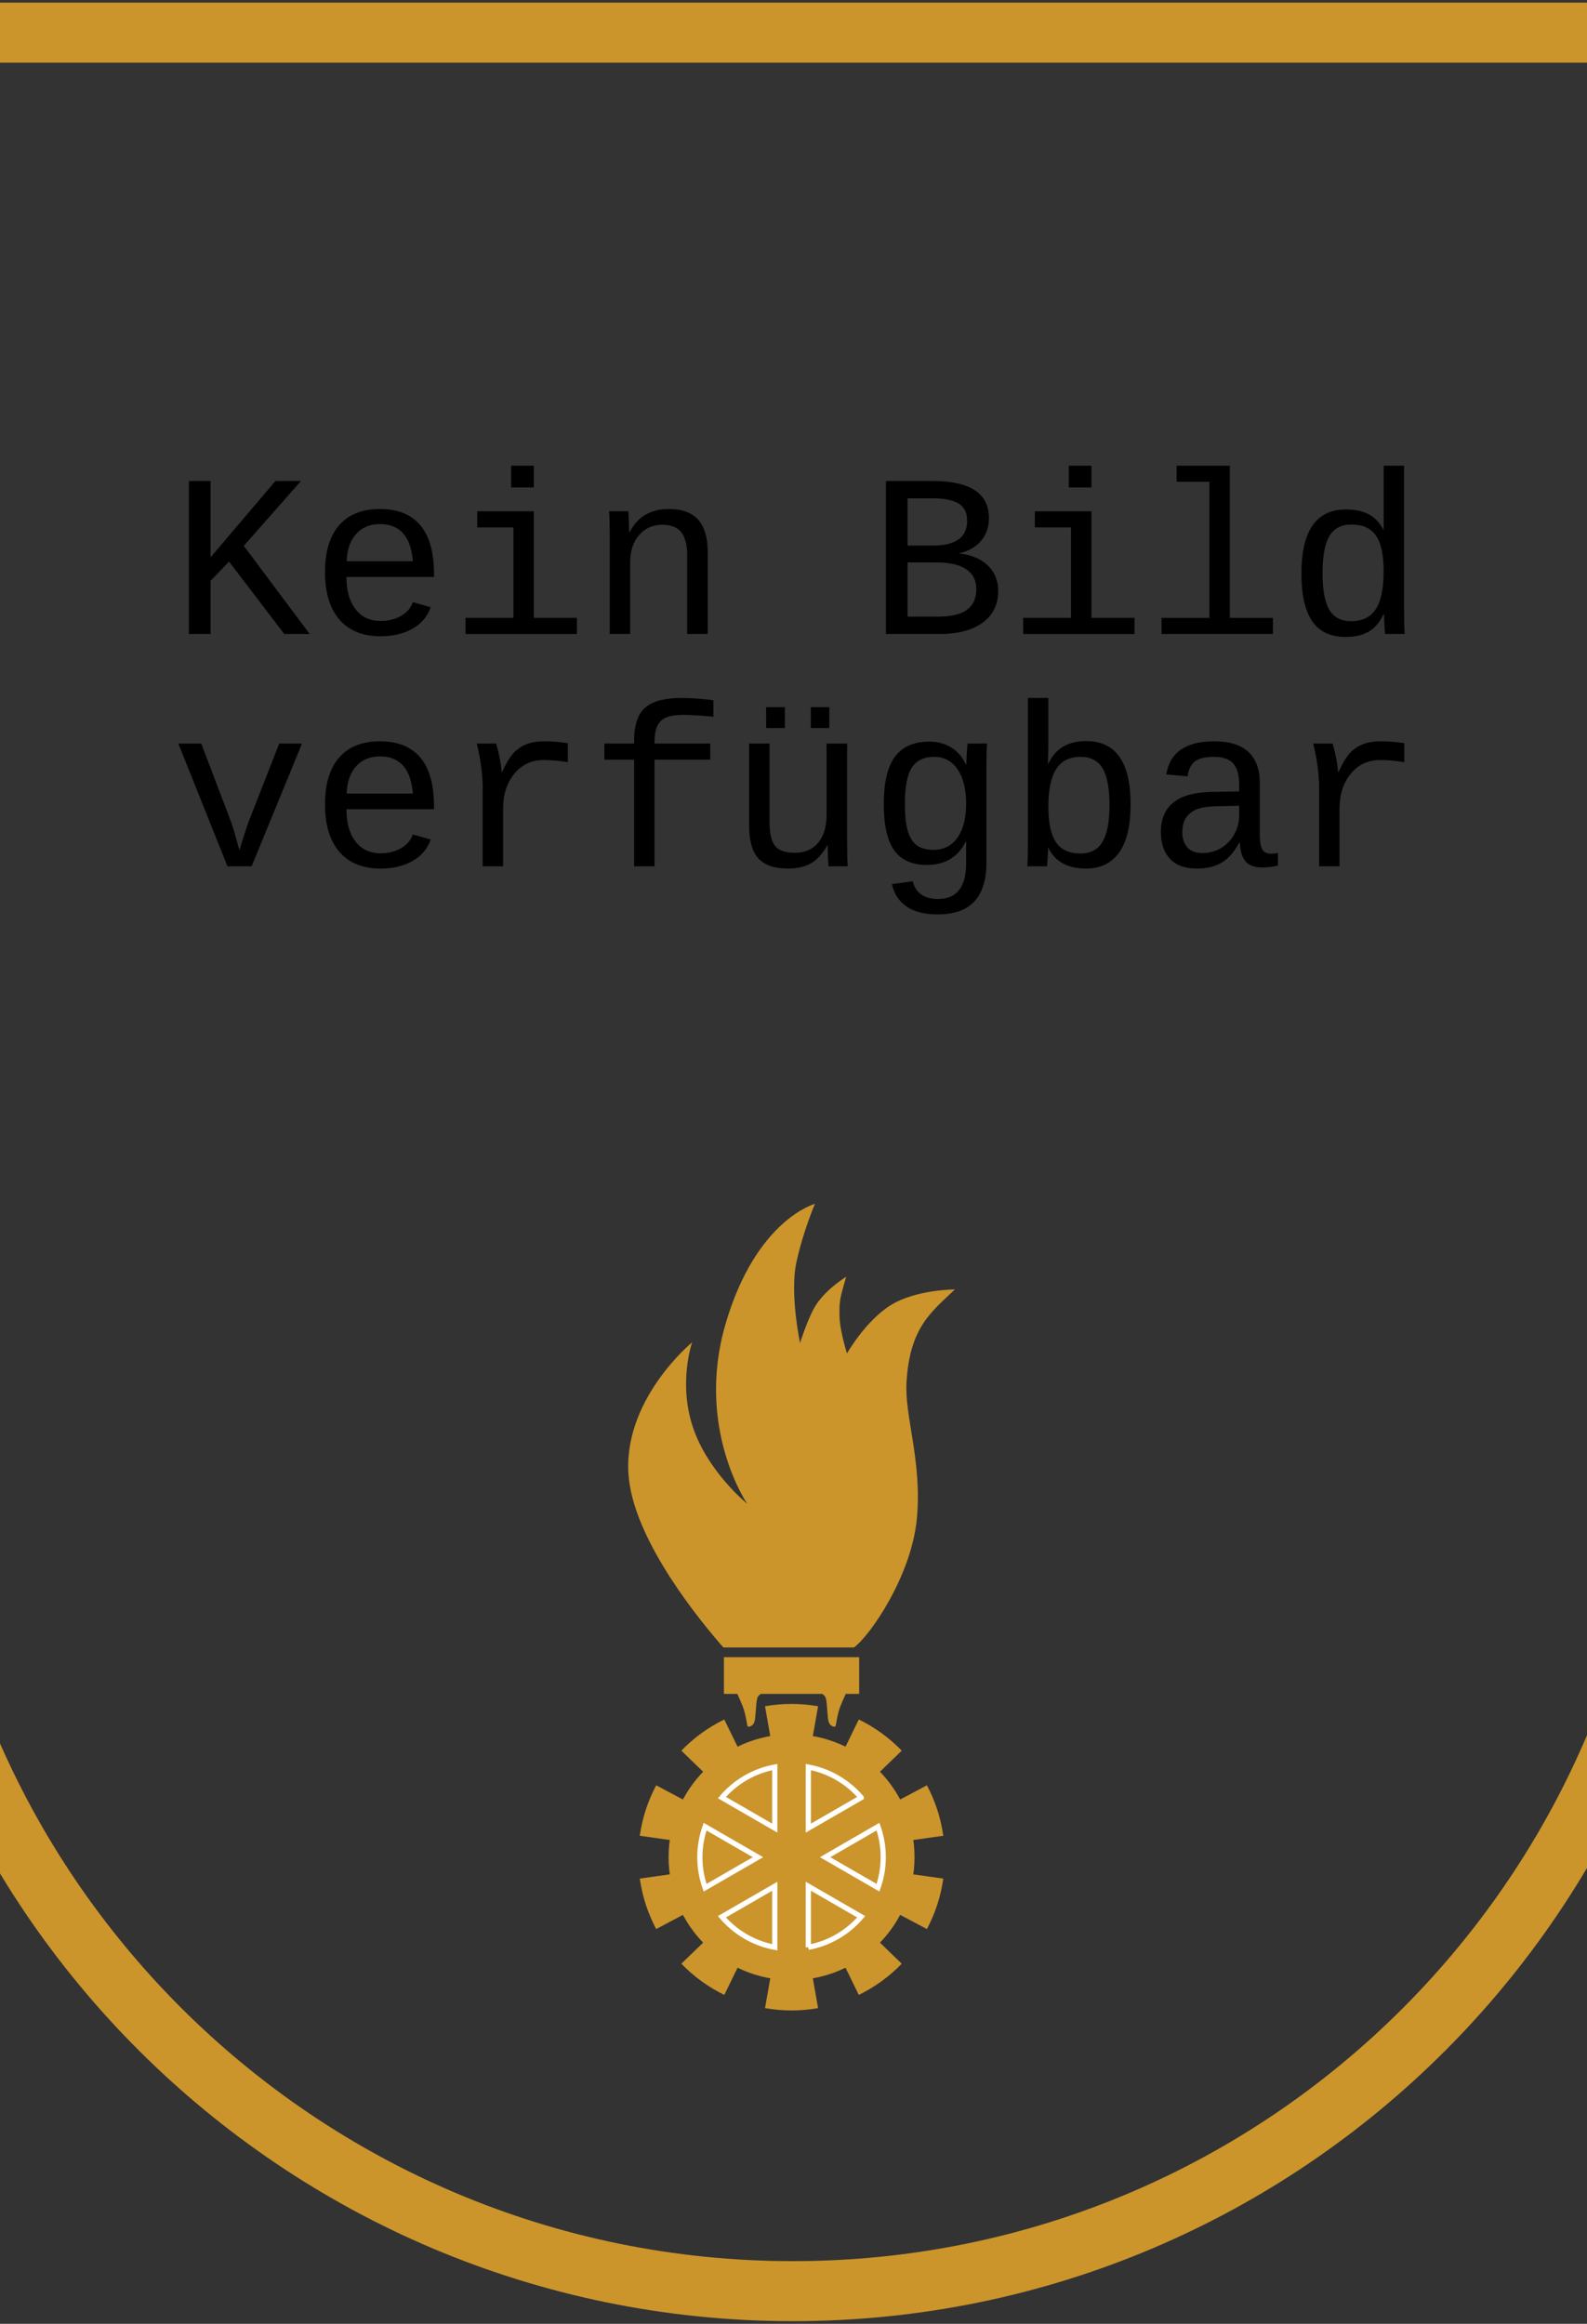 <?xml version="1.0" encoding="UTF-8" standalone="no"?>
<!DOCTYPE svg PUBLIC "-//W3C//DTD SVG 1.1//EN" "http://www.w3.org/Graphics/SVG/1.1/DTD/svg11.dtd">
<svg xmlns="http://www.w3.org/2000/svg" version="1.1" width="420" height="615" viewBox="0 0 420 615"><rect x="0" y="0" width="420" height="615" fill="#333333" stroke="none"/><svg xmlns:xlink="http://www.w3.org/1999/xlink" xmlns:serif="http://www.serif.com/" width="1093" height="615" viewBox="0 0 10667 6000" version="1.1" xml:space="preserve" style="fill-rule:evenodd;clip-rule:evenodd;" x="-337" y="0"><g id="g76"><path id="path78" d="M5589.88,3369.77c-65.367,40.371 -113.429,124.958 -113.429,124.958c-0,0 -18.642,-59.546 -19.225,-96.125c-0.608,-38.117 0.042,-43.212 17.304,-101.887c0,-0 -49.508,29.421 -77.525,71.995c-20.521,31.18 -41.671,99.105 -41.671,99.105c0,-0 -26.912,-126.884 -9.612,-207.625c17.3,-80.746 48.062,-151.88 48.062,-151.88c0,0 -151.875,40.371 -230.7,309.517c-78.821,269.15 55.754,465.246 55.754,465.246c0,0 -101.891,-82.667 -140.341,-198.017c-38.45,-115.35 -1.921,-219.162 -1.921,-219.162c-0,-0 -184.558,151.871 -163.413,351.812c17.692,167.275 188.696,373.459 244.13,436.409l337.304,-0c42.266,-30.967 149.321,-186.546 162.571,-334.517c13.25,-147.967 -31.975,-261.033 -26.913,-349.892c8.171,-143.3 64.829,-182.496 124.963,-240.312c-0,-0 -99.971,-0 -165.338,40.375Z" style="fill:#cb952b;fill-rule:nonzero;"/></g><path id="path86" d="M5412.67,4374.04c2.725,1.737 5.087,3.82 7.25,6.712c5.046,6.708 5.046,36.9 7.57,57.029c2.463,20.129 13.384,20.967 18.43,20.967c2.566,-0 4.316,-30.513 14.25,-54.513c3.912,-9.495 8.65,-20.4 13.125,-30.195l34.687,-0l0,-94.775l-349.325,-0l0,94.775l34.7,-0c4.463,9.795 9.179,20.7 13.104,30.195c9.921,24 11.7,54.513 14.259,54.513c5.033,-0 15.937,-0.838 18.454,-20.967c2.517,-20.129 2.517,-50.321 7.546,-57.029c2.166,-2.891 4.512,-4.975 7.258,-6.712l158.692,-0Z" style="fill:#cb952b;fill-rule:nonzero;"/><g id="g16"><g id="g18"><path id="path20" d="M5333.33,4795.79l68.525,-389.846c-22.275,-3.883 -45.129,-6.025 -68.525,-6.025c-23.379,-0 -46.245,2.141 -68.508,6.025l68.508,389.846Z" style="fill:#cb952b;fill-rule:nonzero;"/></g><g id="g22"><path id="path24" d="M5333.33,4795.79l68.525,389.841c-22.275,3.879 -45.129,6.029 -68.525,6.029c-23.379,0 -46.245,-2.15 -68.508,-6.029l68.508,-389.841Z" style="fill:#cb952b;fill-rule:nonzero;"/></g><g id="g26"><path id="path28" d="M5333.33,4795.79l-349.583,-185.634c-10.583,19.984 -19.679,41.055 -26.913,63.3c-7.22,22.242 -12.25,44.65 -15.437,67.025l391.933,55.309Z" style="fill:#cb952b;fill-rule:nonzero;"/></g><g id="g30"><path id="path32" d="M5333.33,4795.79l391.942,55.296c-3.192,22.391 -8.212,44.787 -15.438,67.037c-7.229,22.233 -16.337,43.321 -26.904,63.292l-349.6,-185.625Z" style="fill:#cb952b;fill-rule:nonzero;"/></g><g id="g34"><path id="path36" d="M5333.33,4795.75l391.942,-55.296c-3.188,-22.387 -8.212,-44.783 -15.438,-67.037c-7.229,-22.234 -16.329,-43.317 -26.904,-63.288l-349.6,185.621Z" style="fill:#cb952b;fill-rule:nonzero;"/></g><g id="g38"><path id="path40" d="M5333.33,4795.75l-349.583,185.642c-10.575,-19.988 -19.679,-41.063 -26.913,-63.309c-7.22,-22.237 -12.245,-44.645 -15.437,-67.025l391.933,-55.308Z" style="fill:#cb952b;fill-rule:nonzero;"/></g><g id="g42"><path id="path44" d="M5333.33,4795.79l173.704,355.662c20.313,-9.946 40.059,-21.646 58.988,-35.396c18.908,-13.745 36.154,-28.916 51.879,-45.146l-284.571,-275.12Z" style="fill:#cb952b;fill-rule:nonzero;"/></g><g id="g46"><path id="path48" d="M5333.33,4795.79l-284.587,-275.113c15.746,-16.233 32.975,-31.404 51.896,-45.158c18.92,-13.742 38.679,-25.442 58.975,-35.388l173.716,355.659Z" style="fill:#cb952b;fill-rule:nonzero;"/></g><g id="g50"><path id="path52" d="M5333.33,4795.79l-284.579,275.112c15.742,16.234 32.971,31.404 51.892,45.15c18.916,13.75 38.675,25.45 58.975,35.396l173.712,-355.658Z" style="fill:#cb952b;fill-rule:nonzero;"/></g><g id="g54"><path id="path56" d="M5333.33,4795.79l173.709,-355.663c20.304,9.95 40.054,21.646 58.983,35.396c18.912,13.746 36.15,28.921 51.883,45.146l-284.575,275.121Z" style="fill:#cb952b;fill-rule:nonzero;"/></g><g id="g58"><circle id="circle60" cx="5333.33" cy="4795.79" r="317.592" style="fill:#cb952b;"/></g><g id="g62"><path id="path64" d="M5110.04,4716.92c-8.717,24.675 -13.509,51.204 -13.509,78.87c0,27.663 4.792,54.192 13.509,78.871l136.612,-78.87l-136.612,-78.871Z" style="fill:none;fill-rule:nonzero;stroke:#fff;stroke-width:13.42px;"/><path id="path66" d="M5153.46,4949.67c34.5,40.283 82.263,68.821 136.546,78.866l0,-157.7l-136.546,78.834Z" style="fill:none;fill-rule:nonzero;stroke:#fff;stroke-width:13.42px;"/><path id="path68" d="M5290,4563c-54.283,10.046 -102.05,38.579 -136.546,78.862l136.546,78.834l0,-157.696Z" style="fill:none;fill-rule:nonzero;stroke:#fff;stroke-width:13.42px;"/><path id="path70" d="M5556.62,4874.62c8.712,-24.679 13.504,-51.212 13.504,-78.871c0,-27.667 -4.792,-54.196 -13.504,-78.871l-136.617,78.871l136.617,78.871Z" style="fill:none;fill-rule:nonzero;stroke:#fff;stroke-width:13.42px;"/><path id="path72" d="M5513.21,4641.88c-34.495,-40.275 -82.262,-68.817 -136.545,-78.862l-0,157.704l136.545,-78.842Z" style="fill:none;fill-rule:nonzero;stroke:#fff;stroke-width:13.42px;"/><path id="path74" d="M5376.67,5028.54c54.283,-10.046 102.05,-38.588 136.546,-78.875l-136.546,-78.83l-0,157.705Z" style="fill:none;fill-rule:nonzero;stroke:#fff;stroke-width:13.42px;"/></g></g><path id="path10" d="M7642.67,3606.27l-0,-3522.93l-4618.71,0l0,3522.93c0,1275.4 1037.12,2310.4 2312.51,2310.4c1275.33,0.075 2306.18,-1035.01 2306.18,-2310.4l0.017,-0Z" style="fill:none;fill-rule:nonzero;stroke:#cb952b;stroke-width:155.04px;"/><g><path d="M4023.18,1636.52l65.625,-0l-170.215,-227.637l147.656,-167.578l-65.918,-0l-167.578,197.168l-0,-197.168l-55.957,-0l-0,395.215l55.957,-0l-0,-137.403l47.754,-49.512l142.676,186.915Z" style="fill-rule:nonzero;"/><path d="M4183.73,1489.15l226.171,0l0,-7.031c0,-56.445 -11.816,-98.633 -35.449,-126.563c-23.633,-27.929 -58.398,-41.894 -104.297,-41.894c-45.898,-0 -81.006,14.014 -105.322,42.041c-24.316,28.027 -36.475,68.115 -36.475,120.264c0,53.515 12.403,94.629 37.207,123.339c24.805,28.711 60.254,43.067 106.348,43.067c31.836,-0 59.229,-6.445 82.178,-19.336c22.949,-12.891 38.721,-31.445 47.314,-55.664l-46.289,-13.184c-5.078,15.039 -15.185,26.905 -30.322,35.596c-15.137,8.691 -32.764,13.037 -52.881,13.037c-27.344,0 -48.877,-10.058 -64.599,-30.176c-15.723,-20.117 -23.584,-47.949 -23.584,-83.496Zm87.011,-136.523c50.977,-0 79.199,32.031 84.668,96.094l-171.094,-0c0.977,-29.883 9.082,-53.37 24.317,-70.459c15.234,-17.09 35.937,-25.635 62.109,-25.635Z" style="fill-rule:nonzero;"/><path d="M4667.71,1594.92l-0,-275.391l-146.191,0l-0,41.602l93.457,-0l-0,233.789l-123.633,-0l-0,41.602l287.695,-0l0,-41.602l-111.328,-0Zm-58.594,-336.914l58.594,-0l-0,-56.25l-58.594,-0l0,56.25Z" style="fill-rule:nonzero;"/><path d="M5063.8,1636.52l53.027,-0l0,-211.231c0,-37.891 -8.301,-65.967 -24.902,-84.228c-16.602,-18.262 -41.797,-27.393 -75.586,-27.393c-47.071,-0 -80.86,20.019 -101.367,60.059l-0.879,-0c-0.391,-15.43 -0.733,-25.928 -1.026,-31.495c-0.293,-5.566 -0.537,-10.498 -0.732,-14.795c-0.196,-4.296 -0.391,-6.933 -0.586,-7.91l-49.805,0c1.172,8.203 1.758,30.762 1.758,67.676l0,249.317l52.734,-0l0,-183.692c0,-30.273 7.764,-54.248 23.291,-71.924c15.528,-17.676 35.401,-26.513 59.62,-26.513c22.46,-0 38.818,6.445 49.072,19.336c10.254,12.89 15.381,32.617 15.381,59.179l-0,203.614Z" style="fill-rule:nonzero;"/><path d="M5867.12,1525.19c-0,-26.367 -8.936,-48.242 -26.807,-65.625c-17.871,-17.382 -43.115,-27.832 -75.732,-31.347c24.219,-4.883 43.359,-15.332 57.422,-31.348c14.062,-16.016 21.094,-35.937 21.094,-59.766c-0,-63.867 -48.438,-95.8 -145.313,-95.8l-120.703,-0l-0,395.215l138.281,-0c47.656,-0 84.863,-9.766 111.621,-29.297c26.758,-19.532 40.137,-46.875 40.137,-82.032Zm-80.273,-181.054c-0,42.578 -29.297,63.867 -87.891,63.867l-65.918,-0l-0,-121.875l65.332,-0c29.492,-0 51.611,4.443 66.357,13.33c14.746,8.887 22.12,23.779 22.12,44.678Zm23.73,176.074c0,24.023 -8.057,41.943 -24.17,53.76c-16.113,11.816 -41.26,17.724 -75.439,17.724l-77.93,0l-0,-140.039l73.828,0c34.375,0 60.254,5.86 77.637,17.578c17.383,11.719 26.074,28.711 26.074,50.977Z" style="fill-rule:nonzero;"/><path d="M6107.94,1594.92l0,-275.391l-146.191,0l-0,41.602l93.457,-0l-0,233.789l-123.633,-0l0,41.602l287.695,-0l0,-41.602l-111.328,-0Zm-58.593,-336.914l58.593,-0l0,-56.25l-58.593,-0l-0,56.25Z" style="fill-rule:nonzero;"/><path d="M6465.36,1594.92l0,-393.164l-137.402,-0l-0,41.601l84.668,0l-0,351.563l-123.633,-0l-0,41.601l287.695,0l0,-41.601l-111.328,-0Z" style="fill-rule:nonzero;"/><path d="M6862.34,1585.54l1.465,-0c-0,8.398 0.293,18.262 0.879,29.59c0.586,11.328 1.269,18.457 2.05,21.387l50.391,-0c-1.172,-10.547 -1.758,-32.325 -1.758,-65.333l0,-369.433l-52.734,-0l-0,166.992c-9.571,-19.141 -22.315,-32.91 -38.233,-41.309c-15.918,-8.398 -35.693,-12.597 -59.326,-12.597c-76.562,-0 -114.844,55.273 -114.844,165.82c0,54.688 9.278,95.606 27.832,122.754c18.555,27.148 47.559,40.723 87.012,40.723c23.633,-0 43.36,-4.639 59.18,-13.916c15.82,-9.278 28.515,-24.17 38.086,-44.678Zm-157.617,-106.641c-0,-43.164 5.859,-74.804 17.578,-94.922c11.719,-20.117 30.761,-30.175 57.129,-30.175c29.101,-0 50.244,9.57 63.427,28.711c13.184,19.14 19.776,49.707 19.776,91.699c-0,44.922 -6.836,77.685 -20.508,98.291c-13.672,20.605 -34.766,30.908 -63.281,30.908c-26.172,0 -45.069,-9.912 -56.69,-29.736c-11.621,-19.825 -17.431,-51.416 -17.431,-94.776Z" style="fill-rule:nonzero;"/><path d="M3938.8,2236.52l130.078,-316.993l-58.887,0l-80.859,206.836l-11.426,34.571l-10.254,34.277l-15.234,-53.906l-4.981,-15.528l-78.515,-206.25l-59.18,0l126.855,316.992l62.403,0Z" style="fill-rule:nonzero;"/><path d="M4183.73,2089.15l226.171,0l0,-7.031c0,-56.445 -11.816,-98.633 -35.449,-126.563c-23.633,-27.929 -58.398,-41.894 -104.297,-41.894c-45.898,-0 -81.006,14.014 -105.322,42.041c-24.316,28.027 -36.475,68.115 -36.475,120.264c0,53.515 12.403,94.629 37.207,123.339c24.805,28.711 60.254,43.067 106.348,43.067c31.836,-0 59.229,-6.445 82.178,-19.336c22.949,-12.891 38.721,-31.445 47.314,-55.664l-46.289,-13.184c-5.078,15.039 -15.185,26.905 -30.322,35.596c-15.137,8.691 -32.764,13.037 -52.881,13.037c-27.344,0 -48.877,-10.058 -64.599,-30.176c-15.723,-20.117 -23.584,-47.949 -23.584,-83.496Zm87.011,-136.523c50.977,-0 79.199,32.031 84.668,96.094l-171.094,-0c0.977,-29.883 9.082,-53.37 24.317,-70.459c15.234,-17.09 35.937,-25.635 62.109,-25.635Z" style="fill-rule:nonzero;"/><path d="M4755.6,1967.57l-0,-48.926c-19.922,-3.32 -40.04,-4.98 -60.352,-4.98c-18.555,-0 -34.277,2.588 -47.168,7.764c-12.891,5.175 -24.023,12.89 -33.398,23.144c-9.375,10.254 -18.946,26.318 -28.711,48.193l-1.465,0c-1.563,-21.875 -6.25,-46.289 -14.063,-73.242l-50.097,0c4.882,19.336 8.642,39.063 11.279,59.18c2.637,20.117 3.955,37.598 3.955,52.441l0,205.371l52.734,0l0,-148.828c0,-36.523 9.668,-66.601 29.004,-90.234c19.336,-23.633 44.727,-35.449 76.172,-35.449c19.531,-0 40.235,1.855 62.11,5.566Z" style="fill-rule:nonzero;"/><path d="M4979.43,1961.13l143.847,-0l0,-41.602l-143.847,0l-0,-2.929c-0,-18.164 2.392,-32.325 7.177,-42.481c4.786,-10.156 12.354,-17.48 22.705,-21.972c10.352,-4.493 25.684,-6.739 45.997,-6.739c9.179,0 22.705,0.586 40.576,1.758c17.871,1.172 29.736,2.246 35.595,3.223l0,-42.481c-8.203,-1.562 -20.459,-2.978 -36.767,-4.248c-16.309,-1.269 -31.494,-1.904 -45.557,-1.904c-43.945,-0 -75.342,8.398 -94.189,25.195c-18.848,16.797 -28.272,45.215 -28.272,85.254l0,7.324l-76.758,0l0,41.602l76.758,-0l0,275.391l52.735,-0l-0,-275.391Z" style="fill-rule:nonzero;"/><path d="M5276.5,1919.53l-52.734,0l-0,211.231c-0,39.844 8.056,68.408 24.17,85.693c16.113,17.285 41.552,25.928 76.318,25.928c23.633,-0 43.408,-4.541 59.326,-13.623c15.918,-9.082 29.932,-24.561 42.041,-46.436l0.879,0c0.391,15.43 0.732,25.928 1.025,31.494c0.293,5.567 0.537,10.498 0.733,14.795c0.195,4.297 0.39,6.934 0.586,7.91l49.804,0c-1.171,-8.203 -1.757,-30.761 -1.757,-67.675l-0,-249.317l-53.028,0l0,183.692c0,31.25 -7.324,55.468 -21.972,72.656c-14.649,17.187 -34.571,25.781 -59.766,25.781c-24.609,0 -41.699,-5.908 -51.27,-17.724c-9.57,-11.817 -14.355,-32.959 -14.355,-63.428l-0,-200.977Zm106.641,-40.136l47.753,-0l0.001,-53.907l-47.754,0l-0,53.907Zm-115.43,-0l48.34,-0l-0,-53.907l-48.34,0l-0,53.907Z" style="fill-rule:nonzero;"/><path d="M5709.8,2360.74c43.164,0 75.097,-11.181 95.801,-33.545c20.703,-22.363 31.054,-55.713 31.054,-100.048l0,-241.993c0,-33.203 0.586,-55.078 1.758,-65.625l-50.098,0c-0.781,2.344 -1.562,10.498 -2.343,24.463c-0.782,13.965 -1.172,23.877 -1.172,29.737l-0.879,-0c-8.789,-18.946 -21.338,-33.545 -37.647,-43.799c-16.308,-10.254 -35.498,-15.381 -57.568,-15.381c-39.844,-0 -69.336,13.037 -88.477,39.111c-19.14,26.074 -28.711,66.748 -28.711,122.022c0.001,54.297 8.936,94.091 26.807,119.384c17.871,25.293 46.143,37.94 84.815,37.94c23.437,-0 43.652,-5.176 60.644,-15.527c16.992,-10.352 30.274,-25.586 39.844,-45.704l0.586,0l-0,56.836c-0,61.524 -24.219,92.285 -72.656,92.285c-17.969,0.001 -32.471,-3.955 -43.506,-11.865c-11.035,-7.91 -18.213,-19.189 -21.533,-33.838l-53.907,7.325c5.469,25.195 18.164,44.531 38.086,58.007c19.922,13.477 46.289,20.215 79.102,20.215Zm74.414,-285.644c-0,25 -3.418,46.435 -10.254,64.306c-6.836,17.871 -16.553,31.446 -29.15,40.723c-12.598,9.277 -27.198,13.916 -43.799,13.916c-18.946,0 -33.692,-3.906 -44.239,-11.719c-10.546,-7.812 -18.31,-20.263 -23.291,-37.353c-4.98,-17.09 -7.47,-40.381 -7.47,-69.873c-0,-43.555 5.957,-74.658 17.871,-93.311c11.914,-18.652 31.25,-27.978 58.008,-27.978c25.586,-0 45.703,10.791 60.351,32.373c14.649,21.582 21.973,51.22 21.973,88.916Z" style="fill-rule:nonzero;"/><path d="M6209.02,2076.56c-0,-108.985 -38.184,-163.477 -114.551,-163.477c-47.461,-0 -80.078,19.531 -97.852,58.594l-1.172,-0c0.782,-17.969 1.172,-33.301 1.172,-45.996l0,-123.926l-52.734,-0l-0,369.433c-0,33.008 -0.586,54.786 -1.758,65.332l50.977,0c0.39,-2.343 0.927,-8.593 1.611,-18.75c0.683,-10.156 1.025,-19.921 1.025,-29.296l0.586,-0c17.578,35.937 50.195,53.906 97.852,53.906c36.914,-0 65.283,-13.77 85.107,-41.309c19.824,-27.539 29.737,-69.043 29.737,-124.511Zm-54.493,1.757c0,42.578 -5.908,74.073 -17.724,94.483c-11.817,20.41 -30.908,30.615 -57.276,30.615c-29.492,0 -50.683,-9.863 -63.574,-29.59c-12.891,-19.726 -19.336,-50 -19.336,-90.82c0,-43.36 6.641,-75.733 19.922,-97.119c13.281,-21.387 34.473,-32.08 63.574,-32.08c25.586,-0 44.385,9.814 56.397,29.443c12.011,19.629 18.017,51.318 18.017,95.068Z" style="fill-rule:nonzero;"/><path d="M6572.3,2204c-11.524,-0 -19.336,-3.955 -23.438,-11.865c-4.101,-7.91 -6.152,-19.678 -6.152,-35.303l-0,-136.523c-0,-34.571 -9.815,-60.987 -29.443,-79.248c-19.629,-18.262 -48.975,-27.393 -88.038,-27.393c-73.632,-0 -114.941,28.516 -123.925,85.547l55.078,4.98c1.953,-17.187 8.008,-29.883 18.164,-38.086c10.156,-8.203 26.758,-12.304 49.805,-12.304c22.656,-0 39.16,5.615 49.511,16.845c10.352,11.231 15.528,29.639 15.528,55.225l-0,17.285l-69.141,1.172c-88.672,0.977 -133.008,35.547 -133.008,103.711c0,29.297 7.813,52.344 23.438,69.141c15.625,16.796 38.867,25.195 69.726,25.195c25.391,-0 46.729,-5.176 64.014,-15.527c17.285,-10.352 32.275,-27.344 44.971,-50.977l1.757,-0c1.172,21.875 6.202,37.939 15.088,48.193c8.887,10.254 23.096,15.381 42.627,15.381c13.867,0 27.442,-1.562 40.723,-4.687l-0,-32.813c-6.445,1.367 -12.207,2.051 -17.285,2.051Zm-178.418,-1.758c-16.797,0 -29.541,-4.883 -38.233,-14.648c-8.691,-9.766 -13.037,-22.657 -13.037,-38.672c0,-16.016 3.369,-28.858 10.108,-38.526c6.738,-9.668 16.162,-16.845 28.271,-21.533c12.11,-4.687 29.688,-7.226 52.735,-7.617l55.664,-1.172l-0,26.074c-0,16.016 -4.004,31.543 -12.012,46.582c-8.008,15.039 -19.238,27.051 -33.692,36.036c-14.453,8.984 -31.054,13.476 -49.804,13.476Z" style="fill-rule:nonzero;"/><path d="M6915.95,1967.57l0,-48.926c-19.922,-3.32 -40.039,-4.98 -60.351,-4.98c-18.555,-0 -34.278,2.588 -47.168,7.764c-12.891,5.175 -24.024,12.89 -33.399,23.144c-9.375,10.254 -18.945,26.318 -28.711,48.193l-1.465,0c-1.562,-21.875 -6.25,-46.289 -14.062,-73.242l-50.098,0c4.883,19.336 8.643,39.063 11.279,59.18c2.637,20.117 3.956,37.598 3.956,52.441l-0,205.371l52.734,0l-0,-148.828c-0,-36.523 9.668,-66.601 29.004,-90.234c19.336,-23.633 44.726,-35.449 76.172,-35.449c19.531,-0 40.234,1.855 62.109,5.566Z" style="fill-rule:nonzero;"/></g></svg></svg>
